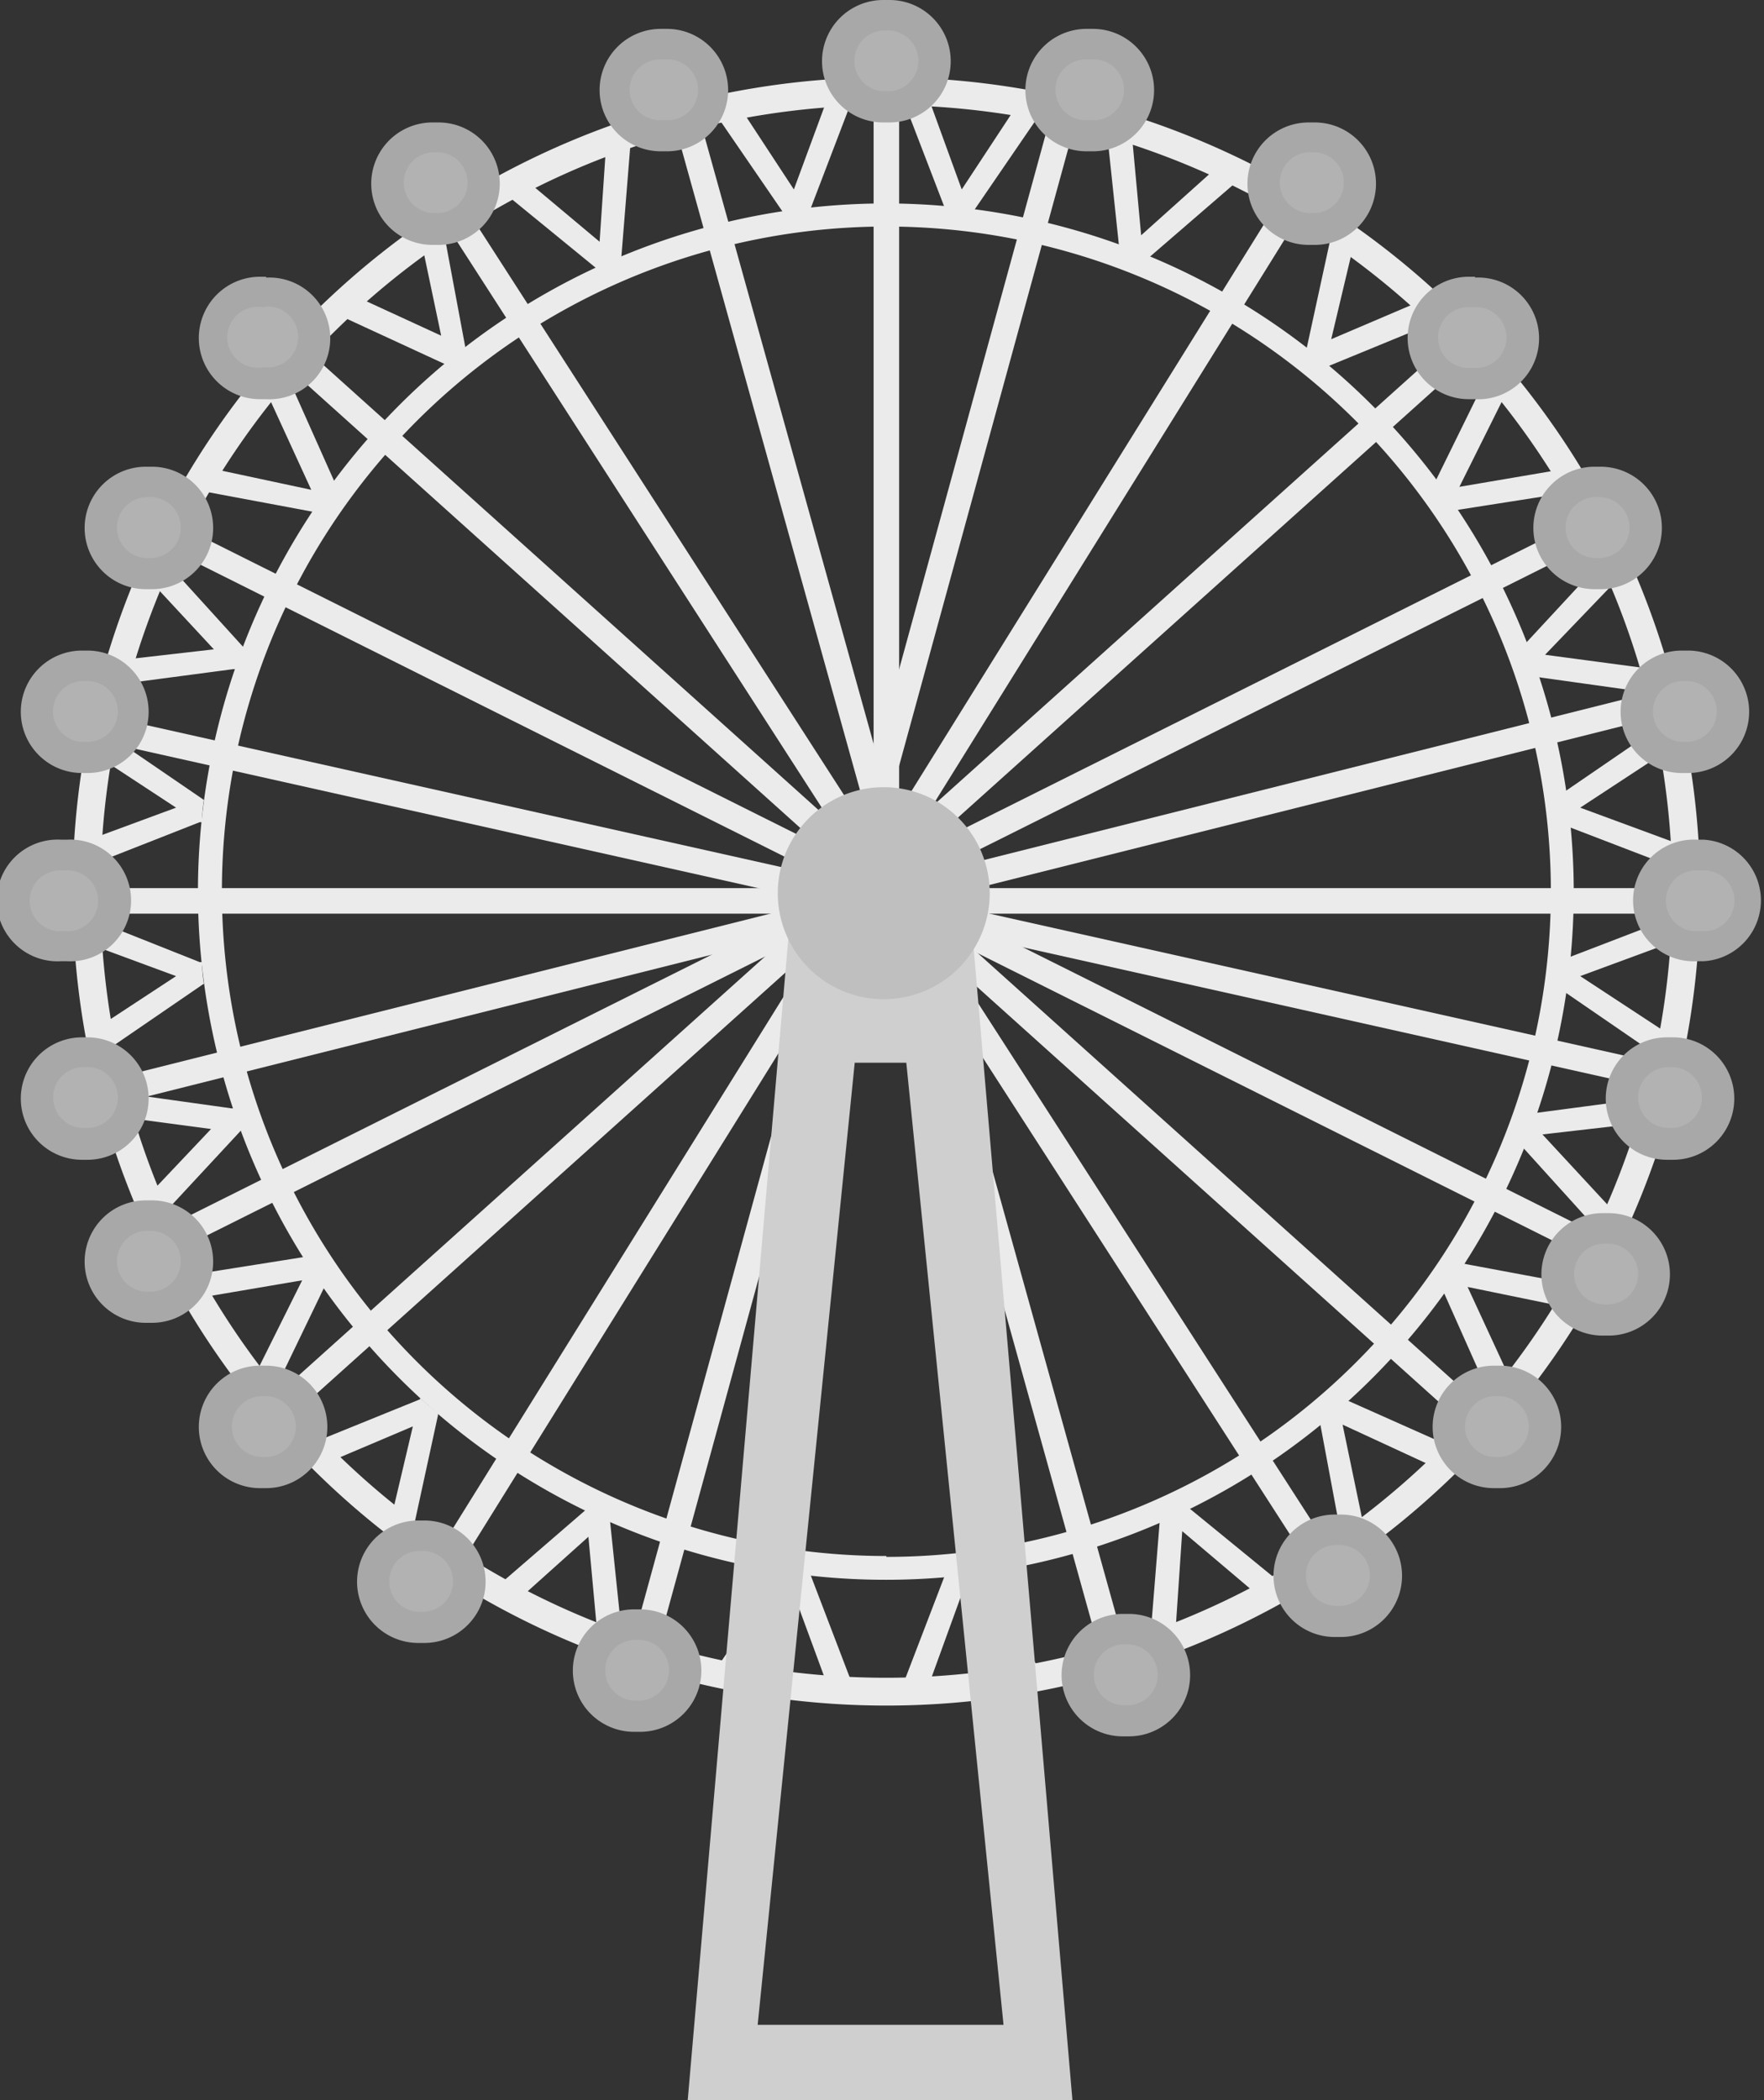 <?xml version="1.0" encoding="UTF-8"?> <svg xmlns="http://www.w3.org/2000/svg" viewBox="0 0 100.88 120.05"><rect x="0" y="0" width="100.88" height="120.05" fill="#333333" stroke="none"/> <defs> <style>.cls-1{fill:#ebebeb;}.cls-2{fill:#a8a8a8;}.cls-3{fill:#b2b2b2;}.cls-4{fill:#cfcfcf;}.cls-5{fill:#bfbfbf;}</style> </defs> <title>circle</title> <g id="Слой_2" data-name="Слой 2"> <g id="Layer_1" data-name="Layer 1"> <path class="cls-1" d="M52.92,5.11,55,10.83l3.29-5c.5.09,1,.15,1.52.2l0,0-4.3,6.28-.07.1a10.94,10.94,0,0,0-1.31-.14l0-.12L51.55,5.44A10.92,10.92,0,0,0,52.92,5.11Z"></path> <path class="cls-1" d="M47.51,96.86,45.4,91.13l-3.28,5c-.51-.09-1-.15-1.53-.2l0,0,4.31-6.29.06-.09c.42.07.86.11,1.31.14l0,.12,2.58,6.75A10.92,10.92,0,0,0,47.51,96.86Z"></path> <path class="cls-1" d="M47.51,5.11,45.4,10.83l-3.28-5c-.51.09-1,.15-1.53.2l0,0,4.31,6.28.06.1a10.94,10.94,0,0,1,1.31-.14l0-.12,2.58-6.75A10.92,10.92,0,0,1,47.51,5.11Z"></path> <path class="cls-1" d="M52.92,96.86,55,91.13l3.29,5c.5-.09,1-.15,1.52-.2l0,0-4.3-6.29-.07-.09c-.42.07-.86.11-1.31.14l0,.12-2.59,6.75A10.92,10.92,0,0,1,52.92,96.86Z"></path> <path class="cls-1" d="M34.7,7.73l-.41,6.09L29.73,10c-.45.23-.92.43-1.4.62l0,0,5.9,4.82.1.08A10.22,10.22,0,0,1,35.52,15v-.13l.58-7.2A9.52,9.52,0,0,1,34.7,7.73Z"></path> <path class="cls-1" d="M67.2,93.61l.41-6.08,4.56,3.86c.45-.23.92-.44,1.4-.63l0,0-5.9-4.82-.1-.07a12.21,12.21,0,0,1-1.21.5v.13l-.58,7.2A13.31,13.31,0,0,1,67.2,93.61Z"></path> <path class="cls-1" d="M8.08,32.65l4.15,4.47L6.3,37.8c-.15.49-.32,1-.51,1.45v0l7.56-1,.12,0A11.69,11.69,0,0,1,13.93,37l-.09-.09L9,31.58A11.78,11.78,0,0,1,8.08,32.65Z"></path> <path class="cls-1" d="M92.35,69.32l-4.14-4.47,5.92-.68c.15-.49.33-1,.51-1.45v0l-7.55,1-.12,0c-.13.4-.28.81-.46,1.23l.08.09,4.85,5.36A10.47,10.47,0,0,1,92.35,69.32Z"></path> <path class="cls-1" d="M6.07,63.74l6,.8L8,68.84c.2.47.37,1,.53,1.44l0,0,5.19-5.59.08-.09a10.6,10.6,0,0,1-.43-1.24l-.13,0-7.15-1A11.06,11.06,0,0,1,6.07,63.74Z"></path> <path class="cls-1" d="M94.36,38.23l-6-.8,4.13-4.3c-.2-.47-.37-1-.53-1.44l0,0-5.18,5.59-.08.09a12.84,12.84,0,0,1,.43,1.24h.12l7.15,1A13.27,13.27,0,0,1,94.36,38.23Z"></path> <path class="cls-1" d="M64.7,7.38l.56,6.07,4.46-4c.46.21.94.4,1.42.58l0,0-5.79,5-.09.08a11.05,11.05,0,0,0-1.22-.48v-.13l-.76-7.18A13.28,13.28,0,0,0,64.7,7.38Z"></path> <path class="cls-1" d="M34.21,93.92l-.56-6.07-4.46,4c-.46-.22-.94-.41-1.42-.59l0,0,5.79-5,.09-.08a11.05,11.05,0,0,0,1.22.48v.13L35.62,94A9.49,9.49,0,0,0,34.21,93.92Z"></path> <path class="cls-1" d="M15.24,22.42,17.8,28,12,26.76c-.29.42-.61.82-.93,1.22v0l7.49,1.4.12,0a12.75,12.75,0,0,1,.82-1l-.05-.12-2.94-6.59A11.43,11.43,0,0,1,15.24,22.42Z"></path> <path class="cls-1" d="M19.69,16.64l5.54,2.55L24,13.34c.42-.29.82-.6,1.22-.93h0l1.4,7.49,0,.12a12.75,12.75,0,0,0-1,.82l-.12,0L19,17.84A12.39,12.39,0,0,0,19.69,16.64Z"></path> <path class="cls-1" d="M82.32,84l-5.54-2.56L78,87.3c-.42.29-.83.61-1.22.94h0l-1.4-7.49,0-.12a12.21,12.21,0,0,0,1-.82l.12,0,6.6,2.94A11.51,11.51,0,0,0,82.32,84Z"></path> <path class="cls-1" d="M86.49,79.11l-2.56-5.54,5.85,1.2c.29-.42.61-.82.94-1.22v0l-7.49-1.4-.12,0a10.87,10.87,0,0,1-.82,1l0,.11,2.94,6.6A11.43,11.43,0,0,1,86.49,79.11Z"></path> <path class="cls-1" d="M4.35,53.69l5.72,2.11-5,3.28c.09.51.16,1,.2,1.53l0,0,6.29-4.31.1-.06A10.92,10.92,0,0,1,11.54,55l-.12,0L4.68,52.32A10.92,10.92,0,0,1,4.35,53.69Z"></path> <path class="cls-1" d="M4.35,48.28l5.72-2.11-5-3.28c.09-.51.16-1,.2-1.53l0,0,6.29,4.3.1.07A10.92,10.92,0,0,0,11.54,47l-.12,0L4.68,49.65A10.92,10.92,0,0,0,4.35,48.28Z"></path> <path class="cls-1" d="M96.09,53.69,90.37,55.8l5,3.28c-.09.51-.15,1-.2,1.53l0,0-6.28-4.31-.1-.06A10.94,10.94,0,0,0,88.89,55l.12,0,6.75-2.59A10.92,10.92,0,0,0,96.09,53.69Z"></path> <path class="cls-1" d="M96.09,48.28l-5.72-2.11,5-3.28c-.09-.51-.15-1-.2-1.53l0,0-6.28,4.3-.1.07A10.94,10.94,0,0,1,88.89,47l.12,0,6.75,2.59A10.92,10.92,0,0,1,96.09,48.28Z"></path> <path class="cls-1" d="M18,83.92l5.61-2.38-1.37,5.8c.41.31.8.63,1.19,1h0l1.62-7.45,0-.11a13,13,0,0,1-1-.85L24,80,17.34,82.7A9.86,9.86,0,0,1,18,83.92Z"></path> <path class="cls-1" d="M14.56,78.65l2.72-5.46-5.88,1c-.28-.42-.58-.84-.9-1.24v0L18,71.76l.12,0a11.08,11.08,0,0,0,.79,1.05l-.05.12-3.14,6.51A10.4,10.4,0,0,0,14.56,78.65Z"></path> <path class="cls-1" d="M86.18,22.37l-2.72,5.46,5.88-1c.28.43.58.84.9,1.24v0l-7.53,1.18-.11,0c-.24-.35-.5-.7-.79-1.05l0-.12L85,21.59A9.26,9.26,0,0,0,86.18,22.37Z"></path> <path class="cls-1" d="M81.74,17l-5.61,2.39,1.38-5.81c-.41-.3-.81-.63-1.19-1h0l-1.62,7.45,0,.12a11.12,11.12,0,0,1,1,.84l.12,0,6.69-2.75A11.4,11.4,0,0,1,81.74,17Z"></path> <path class="cls-1" d="M50.69,4.42A46.54,46.54,0,1,0,97.23,51,46.6,46.6,0,0,0,50.69,4.42Zm0,91.49A44.95,44.95,0,1,1,95.64,51,45,45,0,0,1,50.69,95.91Z"></path> <path class="cls-1" d="M50.69,11.63A39.34,39.34,0,1,0,90,51,39.38,39.38,0,0,0,50.69,11.63Zm0,77.32a38,38,0,1,1,38-38A38,38,0,0,1,50.69,89Z"></path> <rect class="cls-1" x="49.96" y="5.22" width="1.46" height="46.03"></rect> <rect class="cls-1" x="4.55" y="50.77" width="92.56" height="1.46"></rect> <rect class="cls-1" x="50.82" y="5.22" width="1.46" height="92.56" transform="translate(-17.56 74.59) rotate(-63.45)"></rect> <rect class="cls-1" x="49.96" y="4.49" width="1.46" height="92.55" transform="translate(-20.95 54.55) rotate(-48.06)"></rect> <rect class="cls-1" x="50.1" y="4.49" width="1.46" height="92.55" transform="translate(-19.4 35.63) rotate(-32.8)"></rect> <rect class="cls-1" x="50.82" y="4.69" width="1.46" height="92.56" transform="translate(-11.78 15.69) rotate(-15.56)"></rect> <rect class="cls-1" x="49.23" y="5.22" width="1.46" height="92.56" transform="translate(-11.19 89.02) rotate(-77.4)"></rect> <rect class="cls-1" x="3.69" y="50.04" width="92.55" height="1.46" transform="translate(-17.42 27.67) rotate(-26.54)"></rect> <rect class="cls-1" x="3.68" y="49.35" width="92.55" height="1.46" transform="translate(-20.67 46.2) rotate(-41.92)"></rect> <rect class="cls-1" x="3.68" y="49.35" width="92.55" height="1.46" transform="translate(-18.95 66.04) rotate(-58.11)"></rect> <rect class="cls-1" x="2.65" y="49.35" width="92.56" height="1.46" transform="translate(-12.3 84.03) rotate(-74.67)"></rect> <rect class="cls-1" x="3.68" y="50.77" width="92.55" height="1.46" transform="translate(-11.03 13.71) rotate(-14.09)"></rect> <path class="cls-2" d="M38.14,1.65h-.35a3.48,3.48,0,1,0,0,7h.35a3.48,3.48,0,1,0,0-7Z"></path> <path class="cls-2" d="M62.5,1.65h-.36a3.48,3.48,0,0,0,0,7h.36a3.48,3.48,0,0,0,0-7Z"></path> <path class="cls-2" d="M50.87,0h-.36a3.48,3.48,0,0,0,0,7h.36a3.48,3.48,0,1,0,0-7Z"></path> <path class="cls-2" d="M75.19,7h-.35a3.48,3.48,0,0,0,0,7h.35a3.48,3.48,0,1,0,0-7Z"></path> <path class="cls-2" d="M25.08,7h-.35a3.48,3.48,0,0,0,0,7h.35a3.48,3.48,0,1,0,0-7Z"></path> <path class="cls-2" d="M15.22,15.82h-.35a3.48,3.48,0,1,0,0,7h.35a3.48,3.48,0,1,0,0-6.95Z"></path> <path class="cls-2" d="M5,37.19H4.69a3.48,3.48,0,1,0,0,7H5a3.48,3.48,0,0,0,0-7Z"></path> <path class="cls-2" d="M96.53,37.19h-.35a3.48,3.48,0,0,0,0,7h.35a3.48,3.48,0,1,0,0-7Z"></path> <path class="cls-2" d="M8.69,26.68H8.34a3.48,3.48,0,1,0,0,7h.35a3.48,3.48,0,1,0,0-7Z"></path> <path class="cls-2" d="M91.54,26.68h-.35a3.48,3.48,0,0,0,0,7h.35a3.48,3.48,0,0,0,0-7Z"></path> <path class="cls-2" d="M3.83,48H3.48a3.48,3.48,0,1,0,0,6.95h.35a3.48,3.48,0,1,0,0-6.95Z"></path> <path class="cls-2" d="M97.41,48h-.35a3.48,3.48,0,1,0,0,6.95h.35a3.48,3.48,0,0,0,0-6.95Z"></path> <path class="cls-2" d="M8.69,68.62H8.34a3.48,3.48,0,1,0,0,7h.35a3.48,3.48,0,1,0,0-7Z"></path> <path class="cls-2" d="M5,59.3H4.69a3.48,3.48,0,0,0,0,7H5a3.48,3.48,0,0,0,0-7Z"></path> <path class="cls-2" d="M95.68,59.3h-.35a3.48,3.48,0,0,0,0,7h.35a3.48,3.48,0,0,0,0-7Z"></path> <path class="cls-2" d="M92,69.35h-.35a3.48,3.48,0,0,0,0,7H92a3.48,3.48,0,0,0,0-7Z"></path> <path class="cls-2" d="M15.22,78.07h-.35a3.48,3.48,0,1,0,0,7h.35a3.48,3.48,0,0,0,0-7Z"></path> <path class="cls-2" d="M85.78,78.07h-.35a3.48,3.48,0,1,0,0,7h.35a3.48,3.48,0,1,0,0-7Z"></path> <path class="cls-2" d="M36.61,92h-.35a3.48,3.48,0,1,0,0,7h.35a3.48,3.48,0,0,0,0-7Z"></path> <path class="cls-2" d="M24.27,86.92h-.35a3.48,3.48,0,0,0,0,7h.35a3.48,3.48,0,1,0,0-7Z"></path> <path class="cls-2" d="M76.68,86.58h-.35a3.48,3.48,0,0,0,0,7h.35a3.48,3.48,0,0,0,0-7Z"></path> <path class="cls-2" d="M64.56,92.26h-.35a3.48,3.48,0,0,0,0,7h.35a3.48,3.48,0,0,0,0-7Z"></path> <path class="cls-2" d="M84.37,15.82H84a3.48,3.48,0,1,0,0,7h.35a3.48,3.48,0,1,0,0-6.95Z"></path> <path class="cls-3" d="M38.05,3.4h-.17a1.74,1.74,0,1,0,0,3.47h.17a1.74,1.74,0,1,0,0-3.47Z"></path> <path class="cls-3" d="M62.41,3.4h-.18a1.74,1.74,0,1,0,0,3.47h.18a1.74,1.74,0,1,0,0-3.47Z"></path> <path class="cls-3" d="M50.78,1.74H50.6a1.74,1.74,0,0,0,0,3.48h.18a1.74,1.74,0,1,0,0-3.48Z"></path> <path class="cls-3" d="M75.11,8.7h-.18a1.74,1.74,0,0,0,0,3.48h.18a1.74,1.74,0,0,0,0-3.48Z"></path> <path class="cls-3" d="M25,8.7h-.17a1.74,1.74,0,0,0,0,3.48H25A1.74,1.74,0,1,0,25,8.7Z"></path> <path class="cls-3" d="M15.14,17.56H15A1.74,1.74,0,1,0,15,21h.18a1.74,1.74,0,1,0,0-3.47Z"></path> <path class="cls-3" d="M5,38.93H4.77a1.74,1.74,0,0,0,0,3.48H5a1.74,1.74,0,1,0,0-3.48Z"></path> <path class="cls-3" d="M96.44,38.93h-.17a1.74,1.74,0,0,0,0,3.48h.17a1.74,1.74,0,1,0,0-3.48Z"></path> <path class="cls-3" d="M8.6,28.42H8.43a1.74,1.74,0,0,0,0,3.48H8.6a1.74,1.74,0,1,0,0-3.48Z"></path> <path class="cls-3" d="M91.45,28.42h-.18a1.74,1.74,0,1,0,0,3.48h.18a1.74,1.74,0,0,0,0-3.48Z"></path> <path class="cls-3" d="M3.74,49.76H3.57a1.74,1.74,0,1,0,0,3.47h.17a1.74,1.74,0,1,0,0-3.47Z"></path> <path class="cls-3" d="M97.32,49.76h-.18a1.74,1.74,0,1,0,0,3.47h.18a1.74,1.74,0,1,0,0-3.47Z"></path> <path class="cls-3" d="M8.6,70.36H8.43a1.74,1.74,0,1,0,0,3.48H8.6a1.74,1.74,0,1,0,0-3.48Z"></path> <path class="cls-3" d="M5,61H4.78a1.74,1.74,0,0,0,0,3.48H5A1.74,1.74,0,1,0,5,61Z"></path> <path class="cls-3" d="M95.59,61h-.17a1.74,1.74,0,1,0,0,3.48h.17a1.74,1.74,0,0,0,0-3.48Z"></path> <path class="cls-3" d="M91.94,71.09h-.18a1.74,1.74,0,0,0,0,3.48h.18a1.74,1.74,0,1,0,0-3.48Z"></path> <path class="cls-3" d="M15.14,79.81H15a1.74,1.74,0,1,0,0,3.48h.18a1.74,1.74,0,0,0,0-3.48Z"></path> <path class="cls-3" d="M85.69,79.81h-.17a1.74,1.74,0,1,0,0,3.48h.17a1.74,1.74,0,1,0,0-3.48Z"></path> <path class="cls-3" d="M36.52,93.74h-.17a1.74,1.74,0,0,0,0,3.48h.17a1.74,1.74,0,0,0,0-3.48Z"></path> <path class="cls-3" d="M24.18,88.66H24a1.74,1.74,0,0,0,0,3.48h.17a1.74,1.74,0,0,0,0-3.48Z"></path> <path class="cls-3" d="M76.6,88.32h-.18a1.74,1.74,0,0,0,0,3.48h.18a1.74,1.74,0,0,0,0-3.48Z"></path> <path class="cls-3" d="M64.47,94h-.18a1.74,1.74,0,0,0,0,3.48h.18a1.74,1.74,0,0,0,0-3.48Z"></path> <path class="cls-3" d="M84.28,17.56h-.17a1.74,1.74,0,1,0,0,3.47h.17a1.74,1.74,0,1,0,0-3.47Z"></path> <path class="cls-4" d="M55.39,50.81H45.33l-6,69.24h22ZM43.33,115.75l5.55-55h2.95l5.56,55Z"></path> <path class="cls-5" d="M50.54,45A6.06,6.06,0,1,0,56.6,51,6.06,6.06,0,0,0,50.54,45Z"></path> </g> </g> </svg> 